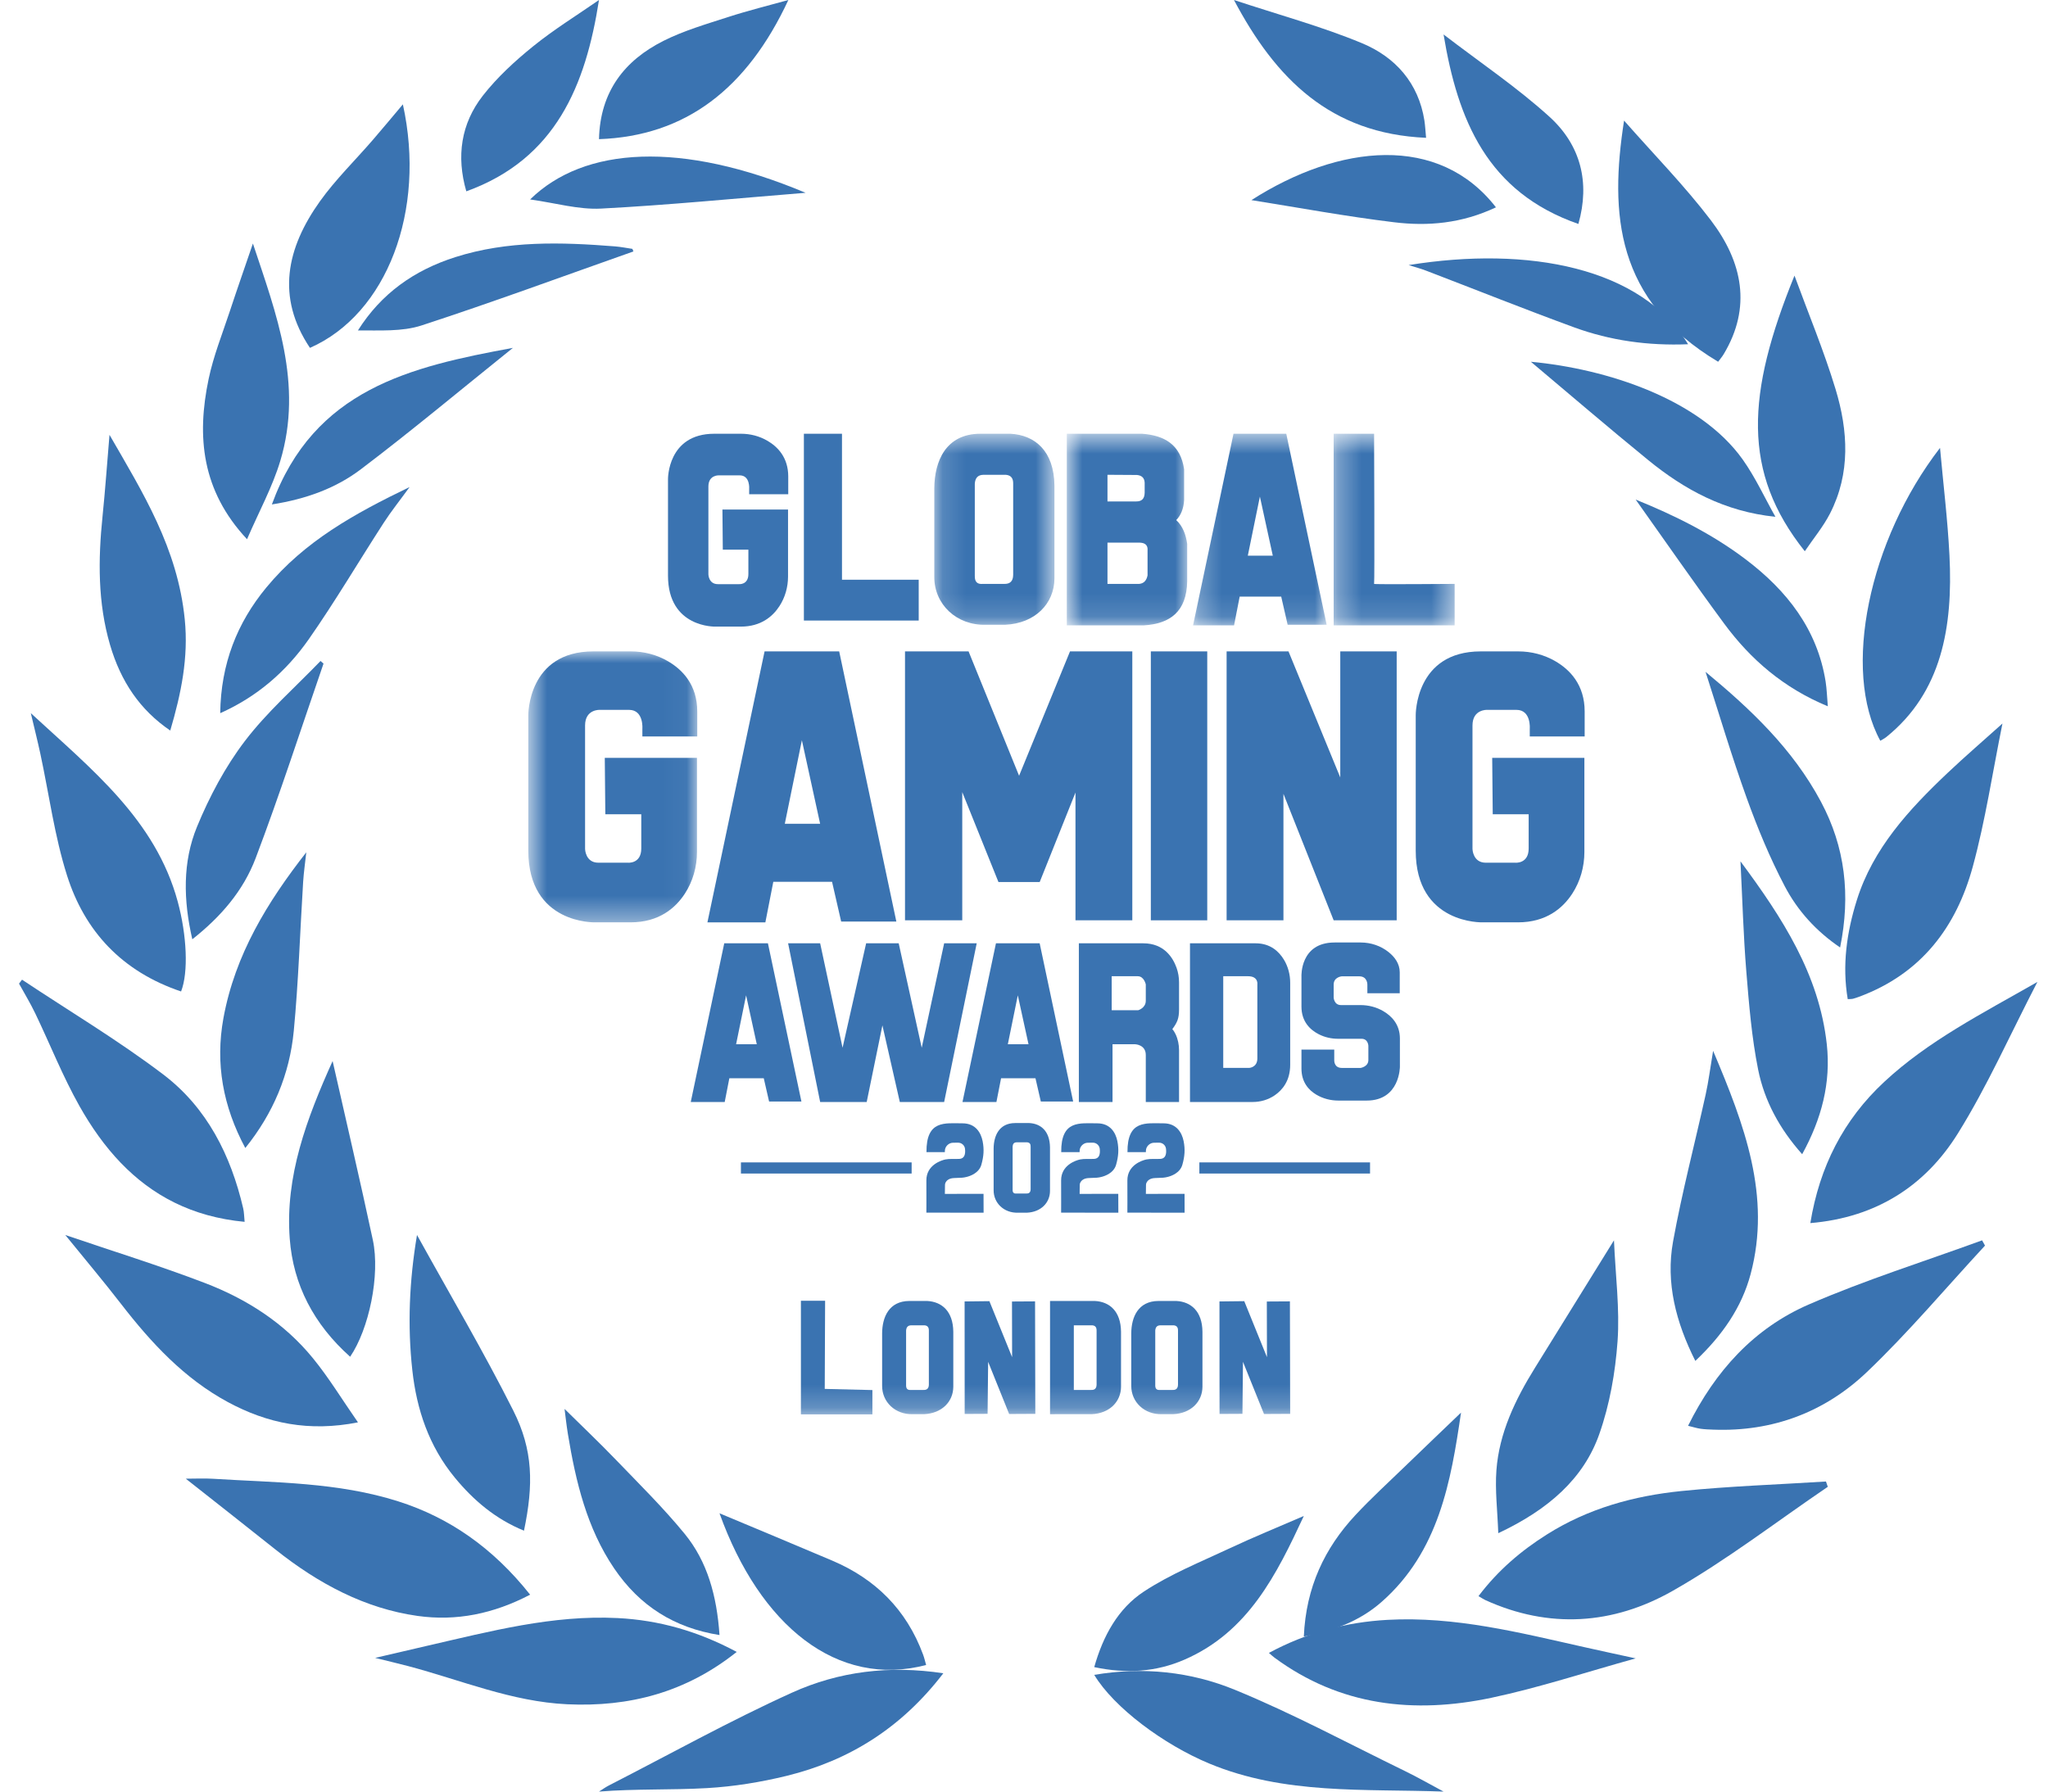 <?xml version="1.0" encoding="UTF-8"?>
<svg xmlns="http://www.w3.org/2000/svg" width="88" height="77" viewBox="0 0 88 77" fill="none">
  <path fill-rule="evenodd" clip-rule="evenodd" d="M72.534 61.279C73.705 58.918 75.369 57.087 77.718 56.066C80.141 55.013 82.68 54.217 85.168 53.308C85.21 53.383 85.251 53.459 85.293 53.534C83.609 55.354 82.01 57.26 80.218 58.969C78.418 60.685 76.173 61.542 73.619 61.444C73.436 61.438 73.252 61.431 73.072 61.406C72.915 61.384 72.763 61.334 72.534 61.279Z" fill="#3A73B1"></path>
  <path fill-rule="evenodd" clip-rule="evenodd" d="M78.538 63.901C76.322 65.406 74.176 67.065 71.871 68.374C69.305 69.832 66.561 70.012 63.826 68.771C63.744 68.734 63.668 68.68 63.529 68.599C64.378 67.478 65.37 66.643 66.461 65.954C68.255 64.82 70.222 64.289 72.245 64.083C74.311 63.873 76.388 63.804 78.46 63.673C78.486 63.749 78.512 63.825 78.538 63.901Z" fill="#3A73B1"></path>
  <path fill-rule="evenodd" clip-rule="evenodd" d="M77.788 52.567C78.183 50.145 79.21 48.129 80.96 46.5C82.86 44.73 85.166 43.564 87.544 42.202C86.365 44.479 85.391 46.686 84.126 48.716C82.729 50.96 80.626 52.329 77.788 52.567Z" fill="#3A73B1"></path>
  <path fill-rule="evenodd" clip-rule="evenodd" d="M70.283 71.275C68.139 71.869 66.137 72.534 64.085 72.968C60.762 73.669 57.577 73.326 54.752 71.235C54.681 71.183 54.617 71.121 54.523 71.04C56.132 70.173 57.826 69.718 59.618 69.619C62.51 69.46 65.281 70.164 68.063 70.789C68.771 70.948 69.48 71.1 70.283 71.275Z" fill="#3A73B1"></path>
  <path fill-rule="evenodd" clip-rule="evenodd" d="M86.043 31.096C85.615 33.205 85.311 35.26 84.766 37.255C84.066 39.815 82.577 41.843 79.879 42.841C79.792 42.873 79.704 42.903 79.614 42.927C79.569 42.939 79.52 42.934 79.395 42.942C79.15 41.492 79.349 40.079 79.785 38.688C80.481 36.465 82.024 34.791 83.696 33.21C84.445 32.502 85.229 31.827 86.043 31.096Z" fill="#3A73B1"></path>
  <path fill-rule="evenodd" clip-rule="evenodd" d="M83.36 19.25C83.5 20.802 83.688 22.333 83.766 23.871C83.921 26.948 83.433 29.759 81.051 31.678C80.971 31.742 80.879 31.785 80.794 31.837C79.142 28.818 80.295 23.22 83.36 19.25Z" fill="#3A73B1"></path>
  <path fill-rule="evenodd" clip-rule="evenodd" d="M62.028 77C58.633 76.874 55.196 77.145 51.95 75.79C50.002 74.977 47.868 73.394 47.018 71.983C49.113 71.626 51.163 71.847 53.061 72.625C55.554 73.648 57.944 74.936 60.373 76.119C60.934 76.392 61.477 76.705 62.028 77Z" fill="#3A73B1"></path>
  <path fill-rule="evenodd" clip-rule="evenodd" d="M73.61 45.163C74.964 48.358 76.112 51.409 75.223 54.755C74.84 56.193 74.005 57.395 72.846 58.49C72.012 56.83 71.568 55.13 71.889 53.359C72.273 51.24 72.825 49.148 73.29 47.042C73.414 46.479 73.486 45.906 73.61 45.163Z" fill="#3A73B1"></path>
  <path fill-rule="evenodd" clip-rule="evenodd" d="M69.35 53.308C69.417 54.845 69.603 56.256 69.504 57.65C69.407 58.992 69.168 60.362 68.718 61.64C68.049 63.538 66.549 64.874 64.379 65.894C64.344 64.913 64.235 64.046 64.299 63.19C64.417 61.596 65.104 60.156 65.961 58.778C67.054 57.019 68.142 55.258 69.35 53.308Z" fill="#3A73B1"></path>
  <path fill-rule="evenodd" clip-rule="evenodd" d="M77.107 11.846C77.7 13.466 78.37 15.071 78.872 16.727C79.412 18.511 79.521 20.339 78.632 22.073C78.341 22.638 77.925 23.138 77.55 23.692C74.841 20.293 75.041 16.93 77.107 11.846Z" fill="#3A73B1"></path>
  <path fill-rule="evenodd" clip-rule="evenodd" d="M74.786 37.019C76.588 39.448 78.164 41.875 78.495 44.88C78.677 46.537 78.274 48.082 77.437 49.606C76.471 48.523 75.816 47.318 75.546 45.975C75.268 44.59 75.152 43.167 75.037 41.755C74.912 40.214 74.869 38.666 74.786 37.019Z" fill="#3A73B1"></path>
  <path fill-rule="evenodd" clip-rule="evenodd" d="M56.024 70.337C56.117 68.211 56.92 66.534 58.24 65.117C58.918 64.39 59.652 63.719 60.365 63.029C61.182 62.238 62.005 61.454 62.778 60.712C62.348 63.652 61.829 66.688 59.357 68.855C58.412 69.683 57.293 70.092 56.024 70.337Z" fill="#3A73B1"></path>
  <path fill-rule="evenodd" clip-rule="evenodd" d="M69.784 5.183C71.066 6.641 72.397 7.998 73.513 9.466C74.883 11.268 75.269 13.214 74.065 15.221C73.999 15.332 73.911 15.433 73.826 15.548C69.417 12.909 69.161 9.189 69.784 5.183Z" fill="#3A73B1"></path>
  <path fill-rule="evenodd" clip-rule="evenodd" d="M73.285 28.875C75.203 30.463 77.024 32.17 78.246 34.461C79.284 36.407 79.525 38.468 79.067 40.721C78.04 40.024 77.24 39.141 76.689 38.09C76.051 36.875 75.519 35.589 75.051 34.29C74.408 32.507 73.869 30.683 73.285 28.875Z" fill="#3A73B1"></path>
  <path fill-rule="evenodd" clip-rule="evenodd" d="M56.024 65.154C54.853 67.671 53.64 70.134 50.898 71.328C49.675 71.86 48.398 71.944 47.018 71.65C47.398 70.307 48.04 69.133 49.151 68.403C50.293 67.651 51.589 67.13 52.835 66.545C53.861 66.063 54.913 65.636 56.024 65.154Z" fill="#3A73B1"></path>
  <path fill-rule="evenodd" clip-rule="evenodd" d="M78.539 30.356C76.631 29.565 75.217 28.336 74.086 26.803C72.795 25.054 71.56 23.267 70.283 21.471C71.956 22.148 73.563 22.946 75.002 24.034C76.796 25.39 78.09 27.059 78.445 29.295C78.496 29.62 78.504 29.951 78.539 30.356Z" fill="#3A73B1"></path>
  <path fill-rule="evenodd" clip-rule="evenodd" d="M67.821 9.625C63.905 8.261 62.64 5.166 62.028 1.481C63.602 2.689 65.184 3.753 66.577 5.017C67.915 6.231 68.331 7.831 67.821 9.625Z" fill="#3A73B1"></path>
  <path fill-rule="evenodd" clip-rule="evenodd" d="M76.287 22.211C74.113 21.99 72.383 21.047 70.822 19.774C69.099 18.369 67.411 16.918 65.78 15.548C69.059 15.853 73.041 17.157 74.883 19.751C75.427 20.517 75.823 21.388 76.287 22.211Z" fill="#3A73B1"></path>
  <path fill-rule="evenodd" clip-rule="evenodd" d="M72.535 14.795C70.82 14.865 69.191 14.637 67.638 14.069C65.505 13.288 63.399 12.445 61.279 11.633C61.046 11.543 60.802 11.48 60.527 11.393C65.69 10.558 70.538 11.501 72.535 14.795Z" fill="#3A73B1"></path>
  <path fill-rule="evenodd" clip-rule="evenodd" d="M61.277 5.923C57.151 5.746 54.806 3.371 53.022 0C54.936 0.634 56.775 1.132 58.517 1.854C59.964 2.454 60.954 3.577 61.205 5.181C61.239 5.405 61.249 5.632 61.277 5.923Z" fill="#3A73B1"></path>
  <path fill-rule="evenodd" clip-rule="evenodd" d="M64.279 8.911C62.81 9.606 61.357 9.729 59.907 9.553C57.828 9.302 55.757 8.916 53.772 8.601C57.557 6.179 61.831 5.753 64.279 8.911Z" fill="#3A73B1"></path>
  <path fill-rule="evenodd" clip-rule="evenodd" d="M22.779 68.537C21.199 69.362 19.607 69.684 17.942 69.45C15.694 69.133 13.693 68.075 11.837 66.597C10.578 65.593 9.313 64.602 7.983 63.552C8.404 63.552 8.777 63.532 9.148 63.555C11.818 63.724 14.505 63.697 17.115 64.527C19.303 65.223 21.179 66.521 22.779 68.537Z" fill="#3A73B1"></path>
  <path fill-rule="evenodd" clip-rule="evenodd" d="M15.381 61.131C13.279 61.547 11.492 61.177 9.794 60.261C7.922 59.251 6.498 57.718 5.198 56.036C4.452 55.071 3.665 54.138 2.805 53.078C4.861 53.779 6.854 54.395 8.8 55.14C10.588 55.825 12.205 56.851 13.448 58.376C14.127 59.208 14.691 60.138 15.381 61.131Z" fill="#3A73B1"></path>
  <path fill-rule="evenodd" clip-rule="evenodd" d="M5.191 49.979C4.511 49.272 3.926 48.446 3.411 47.531C2.691 46.25 2.148 44.873 1.511 43.546C1.303 43.112 1.05 42.698 0.818 42.275C0.86 42.218 0.903 42.162 0.946 42.105C2.973 43.453 5.073 44.707 7.007 46.173C8.897 47.606 9.92 49.656 10.45 51.935C10.489 52.103 10.488 52.28 10.511 52.513C8.243 52.3 6.533 51.373 5.191 49.979Z" fill="#3A73B1"></path>
  <path fill-rule="evenodd" clip-rule="evenodd" d="M31.656 70.997C29.465 72.741 27.044 73.371 24.371 73.247C21.987 73.135 19.807 72.207 17.544 71.608C17.132 71.499 16.716 71.402 16.12 71.254C16.978 71.054 17.683 70.888 18.388 70.726C21.074 70.11 23.745 69.402 26.537 69.542C28.32 69.632 29.993 70.107 31.656 70.997Z" fill="#3A73B1"></path>
  <path fill-rule="evenodd" clip-rule="evenodd" d="M7.781 42.612C5.237 41.754 3.64 40.021 2.881 37.63C2.343 35.935 2.11 34.146 1.735 32.401C1.617 31.853 1.48 31.31 1.324 30.65C3.932 33.06 6.681 35.223 7.637 38.751C8.028 40.193 8.103 41.786 7.781 42.612Z" fill="#3A73B1"></path>
  <path fill-rule="evenodd" clip-rule="evenodd" d="M4.705 18.689C6.133 21.167 7.633 23.554 7.939 26.621C8.103 28.261 7.787 29.797 7.316 31.398C6.019 30.516 5.191 29.295 4.729 27.718C4.199 25.908 4.214 24.058 4.406 22.188C4.522 21.057 4.601 19.919 4.705 18.689Z" fill="#3A73B1"></path>
  <path fill-rule="evenodd" clip-rule="evenodd" d="M40.533 71.915C38.729 74.272 36.474 75.668 33.804 76.323C32.684 76.597 31.53 76.784 30.383 76.85C28.853 76.939 27.315 76.873 25.738 77C25.877 76.913 26.011 76.815 26.156 76.74C28.777 75.397 31.358 73.959 34.033 72.747C36.043 71.837 38.212 71.564 40.533 71.915Z" fill="#3A73B1"></path>
  <path fill-rule="evenodd" clip-rule="evenodd" d="M15.045 58.311C13.48 56.914 12.598 55.215 12.45 53.239C12.247 50.555 13.174 48.082 14.292 45.602C14.88 48.207 15.477 50.746 16.021 53.295C16.342 54.802 15.856 57.121 15.045 58.311Z" fill="#3A73B1"></path>
  <path fill-rule="evenodd" clip-rule="evenodd" d="M22.515 65.786C21.285 65.284 20.34 64.475 19.542 63.506C18.43 62.155 17.902 60.575 17.717 58.89C17.505 56.966 17.587 55.047 17.918 53.078C19.329 55.632 20.779 58.087 22.054 60.622C22.912 62.325 22.928 63.805 22.515 65.786Z" fill="#3A73B1"></path>
  <path fill-rule="evenodd" clip-rule="evenodd" d="M10.615 23.175C8.664 21.09 8.443 18.763 8.966 16.282C9.173 15.297 9.552 14.354 9.868 13.398C10.188 12.427 10.527 11.462 10.867 10.466C11.868 13.485 13.037 16.499 12.045 19.805C11.706 20.934 11.13 21.981 10.615 23.175Z" fill="#3A73B1"></path>
  <path fill-rule="evenodd" clip-rule="evenodd" d="M13.161 36.631C13.115 37.058 13.052 37.483 13.025 37.911C12.892 40.044 12.826 42.185 12.623 44.31C12.444 46.177 11.739 47.852 10.54 49.34C9.581 47.55 9.244 45.708 9.601 43.756C10.101 41.023 11.495 38.763 13.161 36.631Z" fill="#3A73B1"></path>
  <path fill-rule="evenodd" clip-rule="evenodd" d="M30.916 70.272C28.986 69.965 27.491 69.032 26.387 67.404C25.221 65.684 24.739 63.684 24.402 61.632C24.338 61.239 24.296 60.842 24.258 60.553C24.968 61.255 25.735 61.981 26.469 62.744C27.47 63.784 28.5 64.8 29.418 65.92C30.392 67.108 30.802 68.583 30.916 70.272Z" fill="#3A73B1"></path>
  <path fill-rule="evenodd" clip-rule="evenodd" d="M13.318 14.951C11.857 12.767 12.311 10.661 13.752 8.645C14.415 7.718 15.264 6.888 16.022 6.011C16.455 5.509 16.877 5 17.311 4.485C18.318 9.054 16.625 13.496 13.318 14.951Z" fill="#3A73B1"></path>
  <path fill-rule="evenodd" clip-rule="evenodd" d="M8.263 40.369C7.876 38.685 7.842 37.047 8.464 35.535C9 34.233 9.682 32.951 10.518 31.854C11.478 30.594 12.677 29.547 13.773 28.408C13.815 28.446 13.858 28.483 13.901 28.521C12.937 31.312 12.029 34.127 10.985 36.883C10.451 38.292 9.479 39.412 8.263 40.369Z" fill="#3A73B1"></path>
  <path fill-rule="evenodd" clip-rule="evenodd" d="M39.794 71.559C35.967 72.562 32.651 69.867 30.916 65.039C32.482 65.696 34.124 66.377 35.76 67.073C37.607 67.858 38.947 69.17 39.664 71.113C39.718 71.257 39.751 71.409 39.794 71.559Z" fill="#3A73B1"></path>
  <path fill-rule="evenodd" clip-rule="evenodd" d="M9.462 30.651C9.491 28.523 10.191 26.767 11.444 25.25C13.089 23.259 15.225 22.079 17.6 20.932C17.16 21.537 16.801 21.985 16.488 22.469C15.411 24.134 14.4 25.852 13.269 27.471C12.293 28.865 11.044 29.947 9.462 30.651Z" fill="#3A73B1"></path>
  <path fill-rule="evenodd" clip-rule="evenodd" d="M25.738 0C25.168 3.656 23.889 6.831 20.037 8.223C19.602 6.719 19.808 5.312 20.75 4.108C21.368 3.318 22.128 2.621 22.908 1.99C23.807 1.262 24.799 0.652 25.738 0Z" fill="#3A73B1"></path>
  <path fill-rule="evenodd" clip-rule="evenodd" d="M11.682 21.68C13.488 16.724 17.636 15.761 22.039 14.951C19.797 16.752 17.691 18.513 15.508 20.167C14.433 20.982 13.158 21.449 11.682 21.68Z" fill="#3A73B1"></path>
  <path fill-rule="evenodd" clip-rule="evenodd" d="M27.217 10.807C24.186 11.876 21.171 12.989 18.114 13.987C17.275 14.261 16.312 14.194 15.38 14.202C16.375 12.624 17.783 11.618 19.567 11.05C21.815 10.335 24.115 10.406 26.426 10.589C26.677 10.609 26.925 10.66 27.174 10.696C27.189 10.733 27.203 10.77 27.217 10.807Z" fill="#3A73B1"></path>
  <path fill-rule="evenodd" clip-rule="evenodd" d="M25.738 5.981C25.787 3.932 26.836 2.595 28.519 1.751C29.393 1.313 30.35 1.036 31.284 0.733C32.147 0.453 33.03 0.236 33.875 0C32.099 3.814 29.462 5.849 25.738 5.981Z" fill="#3A73B1"></path>
  <path fill-rule="evenodd" clip-rule="evenodd" d="M34.615 8.286C31.585 8.53 28.71 8.815 25.826 8.965C24.854 9.016 23.863 8.722 22.779 8.572C25.096 6.297 29.271 6.041 34.615 8.286Z" fill="#3A73B1"></path>
  <path fill-rule="evenodd" clip-rule="evenodd" d="M34.542 18.642V26.67H39.476V24.916H36.179V18.642H34.542Z" fill="#3A73B1"></path>
  <mask id="mask0_14662_11406" style="mask-type:alpha" maskUnits="userSpaceOnUse" x="40" y="18" width="6" height="9">
    <path d="M40.146 18.642H45.307V26.852H40.146V18.642Z" fill="#A1AEC7"></path>
  </mask>
  <g mask="url(#mask0_14662_11406)">
    <path fill-rule="evenodd" clip-rule="evenodd" d="M43.221 20.406H42.258C41.995 20.411 41.903 20.566 41.886 20.787V24.741C41.876 25.032 42.016 25.115 42.233 25.095H43.155C43.402 25.102 43.532 24.976 43.535 24.707V20.787C43.538 20.579 43.464 20.429 43.221 20.406ZM42.124 18.642H43.414C44.472 18.698 45.291 19.38 45.308 20.873V24.867C45.3 25.936 44.485 26.796 43.185 26.851H42.365C41.096 26.888 40.145 25.968 40.146 24.805V20.979C40.155 19.832 40.631 18.644 42.124 18.642Z" fill="#3A73B1"></path>
  </g>
  <mask id="mask1_14662_11406" style="mask-type:alpha" maskUnits="userSpaceOnUse" x="45" y="18" width="7" height="9">
    <path d="M45.839 18.642H51.012V26.876H45.839V18.642Z" fill="#A1AEC7"></path>
  </mask>
  <g mask="url(#mask1_14662_11406)">
    <path fill-rule="evenodd" clip-rule="evenodd" d="M47.587 23.351V25.095H48.95C49.146 25.077 49.265 24.953 49.309 24.728V23.659C49.327 23.446 49.22 23.331 48.979 23.322H47.587V23.351ZM47.587 20.406V21.551H48.818C49.043 21.554 49.182 21.45 49.185 21.175V20.75C49.178 20.546 49.067 20.436 48.857 20.414L47.587 20.406ZM49.071 18.642C50.029 18.712 50.728 19.102 50.88 20.171V21.489C50.859 21.862 50.742 22.145 50.542 22.352C50.83 22.623 50.955 22.981 51.012 23.375V24.978C50.993 26.284 50.278 26.809 49.155 26.876H45.839V18.642H49.071Z" fill="#3A73B1"></path>
  </g>
  <mask id="mask2_14662_11406" style="mask-type:alpha" maskUnits="userSpaceOnUse" x="51" y="18" width="7" height="9">
    <path d="M51.265 18.642H57.005V26.876H51.265V18.642Z" fill="#A1AEC7"></path>
  </mask>
  <g mask="url(#mask2_14662_11406)">
    <path fill-rule="evenodd" clip-rule="evenodd" d="M54.69 23.881L54.136 21.342L53.617 23.881H54.69ZM51.265 26.876L53.002 18.642H55.269L57.005 26.851H55.329L55.052 25.643H53.267L53.026 26.876H51.265Z" fill="#3A73B1"></path>
  </g>
  <path fill-rule="evenodd" clip-rule="evenodd" d="M35.24 35.405L34.456 31.814L33.722 35.405H35.24ZM30.397 39.642L32.853 27.996H36.059L38.515 39.607H36.144L35.752 37.898H33.228L32.887 39.642H30.397Z" fill="#3A73B1"></path>
  <path fill-rule="evenodd" clip-rule="evenodd" d="M32.518 44.881L32.059 42.778L31.629 44.881H32.518ZM29.681 47.362L31.12 40.542H32.997L34.436 47.342H33.047L32.818 46.342H31.339L31.14 47.362H29.681Z" fill="#3A73B1"></path>
  <path fill-rule="evenodd" clip-rule="evenodd" d="M44.194 44.881L43.734 42.778L43.305 44.881H44.194ZM41.357 47.362L42.795 40.542H44.673L46.112 47.342H44.723L44.493 46.342H43.015L42.815 47.362H41.357Z" fill="#3A73B1"></path>
  <mask id="mask3_14662_11406" style="mask-type:alpha" maskUnits="userSpaceOnUse" x="57" y="18" width="6" height="9">
    <path d="M57.306 18.642H62.504V26.876H57.306V18.642Z" fill="#A1AEC7"></path>
  </mask>
  <g mask="url(#mask3_14662_11406)">
    <path fill-rule="evenodd" clip-rule="evenodd" d="M57.306 18.642V26.876H62.504V25.095C62.504 25.095 59.016 25.123 59.043 25.095C59.07 25.067 59.043 18.642 59.043 18.642H57.306Z" fill="#3A73B1"></path>
  </g>
  <mask id="mask4_14662_11406" style="mask-type:alpha" maskUnits="userSpaceOnUse" x="22" y="27" width="8" height="13">
    <path d="M22.701 27.997H29.96V39.642H22.701V27.997Z" fill="#A1AEC7"></path>
  </mask>
  <g mask="url(#mask4_14662_11406)">
    <path fill-rule="evenodd" clip-rule="evenodd" d="M25.987 32.572H29.948V36.616C29.948 37.253 29.772 37.878 29.427 38.408C29.02 39.032 28.311 39.641 27.095 39.641H25.575C25.575 39.641 22.701 39.735 22.701 36.563C22.701 33.392 22.701 30.738 22.701 30.738C22.701 30.738 22.667 27.996 25.495 27.996H27.109C27.667 27.996 28.218 28.137 28.702 28.419C29.322 28.78 29.96 29.43 29.96 30.578V31.651H27.602V31.324C27.602 31.324 27.67 30.509 27.029 30.509H25.77C25.77 30.509 25.14 30.477 25.14 31.18V36.489C25.14 36.489 25.151 37.078 25.712 37.078H26.982C26.982 37.078 27.555 37.133 27.555 36.466V34.995H26.01L25.987 32.572Z" fill="#3A73B1"></path>
  </g>
  <path fill-rule="evenodd" clip-rule="evenodd" d="M64.118 32.572H68.079V36.616C68.079 37.252 67.903 37.878 67.558 38.408C67.151 39.032 66.442 39.641 65.225 39.641H63.706C63.706 39.641 60.832 39.735 60.832 36.563C60.832 33.392 60.832 30.738 60.832 30.738C60.832 30.738 60.798 27.996 63.626 27.996H65.24C65.797 27.996 66.348 28.137 66.833 28.419C67.453 28.779 68.091 29.429 68.091 30.578V31.651H65.732V31.324C65.732 31.324 65.801 30.509 65.16 30.509H63.9C63.9 30.509 63.271 30.477 63.271 31.18V36.489C63.271 36.489 63.282 37.078 63.843 37.078H65.113C65.113 37.078 65.685 37.133 65.685 36.466V34.995H64.141L64.118 32.572Z" fill="#3A73B1"></path>
  <path fill-rule="evenodd" clip-rule="evenodd" d="M31.042 21.899H33.861V24.778C33.861 25.23 33.736 25.676 33.49 26.053C33.201 26.497 32.696 26.931 31.83 26.931H30.748C30.748 26.931 28.703 26.997 28.703 24.74C28.703 22.482 28.703 20.594 28.703 20.594C28.703 20.594 28.678 18.642 30.691 18.642H31.84C32.237 18.642 32.629 18.742 32.974 18.943C33.416 19.2 33.87 19.662 33.87 20.48V21.243H32.191V21.011C32.191 21.011 32.24 20.43 31.783 20.43H30.887C30.887 20.43 30.439 20.408 30.439 20.908V24.687C30.439 24.687 30.447 25.106 30.846 25.106H31.75C31.75 25.106 32.157 25.146 32.157 24.671V23.624H31.058L31.042 21.899Z" fill="#3A73B1"></path>
  <path fill-rule="evenodd" clip-rule="evenodd" d="M38.887 27.996H41.618L43.789 33.341L45.977 27.996H48.654V39.554H46.212V34.062L44.675 37.908H42.902L41.347 34.044V39.554H38.887V27.996Z" fill="#3A73B1"></path>
  <mask id="mask5_14662_11406" style="mask-type:alpha" maskUnits="userSpaceOnUse" x="22" y="18" width="47" height="43">
    <path d="M22.701 60.789H68.091V18.642H22.701V60.789Z" fill="#A1AEC7"></path>
  </mask>
  <g mask="url(#mask5_14662_11406)">
    <path fill-rule="evenodd" clip-rule="evenodd" d="M49.45 39.554H51.874V27.996H49.45V39.554Z" fill="#3A73B1"></path>
    <path fill-rule="evenodd" clip-rule="evenodd" d="M52.706 27.996V39.554H55.148V34.118L57.306 39.554H60.014V27.996H57.59V33.415L55.365 27.996H52.706Z" fill="#3A73B1"></path>
    <path fill-rule="evenodd" clip-rule="evenodd" d="M33.864 40.542H35.241L36.204 45.031L37.217 40.542H38.616L39.605 45.031L40.569 40.542H41.968L40.569 47.362H38.664L37.916 44.069L37.241 47.362H35.241L33.864 40.542Z" fill="#3A73B1"></path>
    <path fill-rule="evenodd" clip-rule="evenodd" d="M47.768 41.957V43.418H48.908C48.908 43.418 49.233 43.326 49.233 43.011V42.309C49.233 42.309 49.161 41.957 48.889 41.957H47.768ZM49.125 40.542C50.019 40.542 50.399 41.156 50.556 41.596C50.627 41.796 50.662 42.007 50.662 42.22V43.381C50.662 43.788 50.578 43.952 50.373 44.232C50.425 44.286 50.472 44.363 50.512 44.446C50.614 44.66 50.662 44.897 50.662 45.135V47.362H49.233V45.341C49.233 44.897 48.781 44.881 48.781 44.881H47.804V47.362H46.357V40.542H49.125Z" fill="#3A73B1"></path>
    <path fill-rule="evenodd" clip-rule="evenodd" d="M52.561 41.957V45.896H53.683C53.683 45.896 54.027 45.877 54.027 45.489V42.309C54.027 42.309 54.081 41.957 53.629 41.957H52.561ZM53.954 40.542C54.587 40.542 54.958 40.896 55.171 41.25C55.349 41.546 55.438 41.889 55.438 42.237V45.766C55.438 46.45 55.103 46.849 54.768 47.078C54.49 47.267 54.161 47.362 53.827 47.362H51.132V40.542H53.954Z" fill="#3A73B1"></path>
    <path fill-rule="evenodd" clip-rule="evenodd" d="M60.145 42.688H58.754V42.317C58.754 42.317 58.764 41.961 58.405 41.961H57.652C57.652 41.961 57.306 41.992 57.306 42.315V42.876C57.306 42.876 57.322 43.197 57.62 43.197H58.459C58.806 43.197 59.148 43.285 59.448 43.463C59.8 43.672 60.152 44.031 60.152 44.635V45.842C60.152 45.842 60.159 47.301 58.725 47.301H57.506C57.175 47.301 56.847 47.217 56.561 47.047C56.224 46.848 55.922 46.504 55.922 45.924V45.111H57.331V45.563C57.331 45.563 57.31 45.898 57.658 45.898H58.464C58.464 45.898 58.797 45.848 58.797 45.558V44.947C58.797 44.947 58.789 44.645 58.502 44.645H57.492C57.207 44.645 56.925 44.582 56.671 44.453C56.31 44.27 55.922 43.92 55.922 43.263V41.961C55.922 41.961 55.855 40.507 57.344 40.507H58.47C58.905 40.507 59.332 40.65 59.673 40.925C59.928 41.131 60.145 41.416 60.145 41.79V42.688Z" fill="#3A73B1"></path>
    <path fill-rule="evenodd" clip-rule="evenodd" d="M39.726 56.96H39.155C38.999 56.962 38.944 57.054 38.934 57.185V59.528C38.928 59.7 39.012 59.75 39.14 59.738H39.687C39.833 59.743 39.91 59.668 39.912 59.508V57.185C39.913 57.062 39.87 56.973 39.726 56.96ZM39.076 55.914H39.84C40.467 55.947 40.952 56.352 40.962 57.236V59.603C40.958 60.237 40.475 60.746 39.704 60.779H39.218C38.466 60.801 37.903 60.256 37.904 59.566V57.299C37.909 56.62 38.191 55.916 39.076 55.914Z" fill="#3A73B1"></path>
    <path fill-rule="evenodd" clip-rule="evenodd" d="M46.933 56.96H46.141V59.74L46.894 59.738C47.04 59.743 47.117 59.668 47.119 59.508V57.185C47.12 57.062 47.077 56.973 46.933 56.96ZM45.119 55.914H47.047C47.674 55.947 48.159 56.352 48.169 57.236V59.603C48.165 60.237 47.681 60.746 46.911 60.779L45.119 60.78V55.914Z" fill="#3A73B1"></path>
    <path fill-rule="evenodd" clip-rule="evenodd" d="M50.431 56.96H49.861C49.705 56.962 49.65 57.054 49.64 57.185V59.528C49.634 59.7 49.717 59.75 49.845 59.738H50.392C50.538 59.743 50.615 59.668 50.617 59.508V57.185C50.619 57.062 50.575 56.973 50.431 56.96ZM49.781 55.914H50.546C51.172 55.947 51.658 56.352 51.668 57.236V59.603C51.663 60.237 51.18 60.746 50.41 60.779H49.924C49.172 60.801 48.608 60.256 48.609 59.566V57.299C48.614 56.62 48.896 55.916 49.781 55.914Z" fill="#3A73B1"></path>
    <path fill-rule="evenodd" clip-rule="evenodd" d="M34.414 55.904V60.789H37.486V59.743L35.438 59.693L35.454 55.904H34.414Z" fill="#3A73B1"></path>
    <path fill-rule="evenodd" clip-rule="evenodd" d="M41.448 55.934L41.451 60.77L42.435 60.765L42.459 58.529L43.362 60.772L44.486 60.766L44.475 55.931L43.484 55.937L43.489 58.329L42.513 55.922L41.448 55.934Z" fill="#3A73B1"></path>
    <path fill-rule="evenodd" clip-rule="evenodd" d="M52.399 55.934L52.402 60.77L53.386 60.765L53.409 58.529L54.313 60.772L55.437 60.766L55.426 55.931L54.434 55.937L54.44 58.329L53.464 55.922L52.399 55.934Z" fill="#3A73B1"></path>
    <path fill-rule="evenodd" clip-rule="evenodd" d="M44.138 49.095H43.686C43.562 49.097 43.519 49.17 43.511 49.274V51.129C43.506 51.266 43.572 51.305 43.674 51.295H44.107C44.223 51.299 44.283 51.239 44.285 51.113V49.274C44.286 49.176 44.252 49.106 44.138 49.095ZM43.623 48.267H44.228C44.725 48.294 45.109 48.613 45.117 49.314V51.188C45.114 51.69 44.731 52.094 44.121 52.12H43.736C43.14 52.137 42.694 51.705 42.695 51.159V49.364C42.699 48.826 42.922 48.268 43.623 48.267Z" fill="#3A73B1"></path>
    <path fill-rule="evenodd" clip-rule="evenodd" d="M45.599 49.518H46.389L46.391 49.46C46.394 49.273 46.554 49.117 46.737 49.113C46.739 49.113 46.742 49.113 46.744 49.113C46.849 49.112 46.916 49.112 46.958 49.111C47.104 49.11 47.234 49.218 47.254 49.367C47.254 49.369 47.254 49.372 47.255 49.374C47.283 49.615 47.226 49.798 47.011 49.808C46.796 49.817 46.585 49.796 46.41 49.832C46.235 49.869 45.59 50.071 45.595 50.734C45.599 51.398 45.595 52.117 45.595 52.117L48.054 52.12L48.051 51.309L46.39 51.312L46.395 50.929C46.395 50.893 46.403 50.858 46.419 50.827C46.456 50.752 46.551 50.639 46.781 50.631C47.129 50.619 47.173 50.62 47.324 50.583C47.474 50.547 47.857 50.417 47.958 50.058C48.059 49.7 48.083 49.403 48.012 49.045C47.94 48.687 47.713 48.279 47.15 48.279C46.39 48.279 45.588 48.13 45.599 49.518Z" fill="#3A73B1"></path>
    <path fill-rule="evenodd" clip-rule="evenodd" d="M39.809 49.518H40.599L40.6 49.46C40.604 49.273 40.764 49.117 40.947 49.113C40.949 49.113 40.952 49.113 40.954 49.113C41.059 49.112 41.126 49.112 41.167 49.111C41.314 49.11 41.444 49.218 41.464 49.367C41.464 49.369 41.464 49.372 41.465 49.374C41.493 49.615 41.436 49.798 41.221 49.808C41.006 49.817 40.795 49.796 40.62 49.832C40.445 49.869 39.8 50.071 39.805 50.734C39.809 51.398 39.805 52.117 39.805 52.117L42.264 52.12L42.261 51.309L40.6 51.312L40.605 50.929C40.605 50.893 40.613 50.858 40.628 50.827C40.666 50.752 40.761 50.639 40.991 50.631C41.339 50.619 41.383 50.62 41.533 50.583C41.684 50.547 42.067 50.417 42.168 50.058C42.269 49.7 42.293 49.403 42.222 49.045C42.15 48.687 41.923 48.279 41.359 48.279C40.6 48.279 39.798 48.13 39.809 49.518Z" fill="#3A73B1"></path>
    <path fill-rule="evenodd" clip-rule="evenodd" d="M48.446 49.518H49.237L49.238 49.46C49.241 49.273 49.401 49.117 49.584 49.113C49.586 49.113 49.589 49.113 49.591 49.113C49.697 49.112 49.763 49.112 49.805 49.111C49.952 49.11 50.081 49.218 50.101 49.367C50.101 49.369 50.101 49.372 50.102 49.374C50.13 49.615 50.073 49.798 49.858 49.808C49.643 49.817 49.432 49.796 49.257 49.832C49.082 49.869 48.438 50.071 48.442 50.734C48.447 51.398 48.442 52.117 48.442 52.117L50.901 52.12L50.899 51.309L49.237 51.312L49.242 50.929C49.242 50.893 49.25 50.858 49.266 50.827C49.303 50.752 49.398 50.639 49.628 50.631C49.976 50.619 50.02 50.62 50.171 50.583C50.321 50.547 50.704 50.417 50.805 50.058C50.906 49.7 50.93 49.403 50.859 49.045C50.787 48.687 50.56 48.279 49.997 48.279C49.237 48.279 48.435 48.13 48.446 49.518Z" fill="#3A73B1"></path>
    <path fill-rule="evenodd" clip-rule="evenodd" d="M51.535 50.437H58.869V49.958H51.535V50.437Z" fill="#3A73B1"></path>
    <path fill-rule="evenodd" clip-rule="evenodd" d="M31.837 50.437H39.172V49.958H31.837V50.437Z" fill="#3A73B1"></path>
  </g>
</svg>
